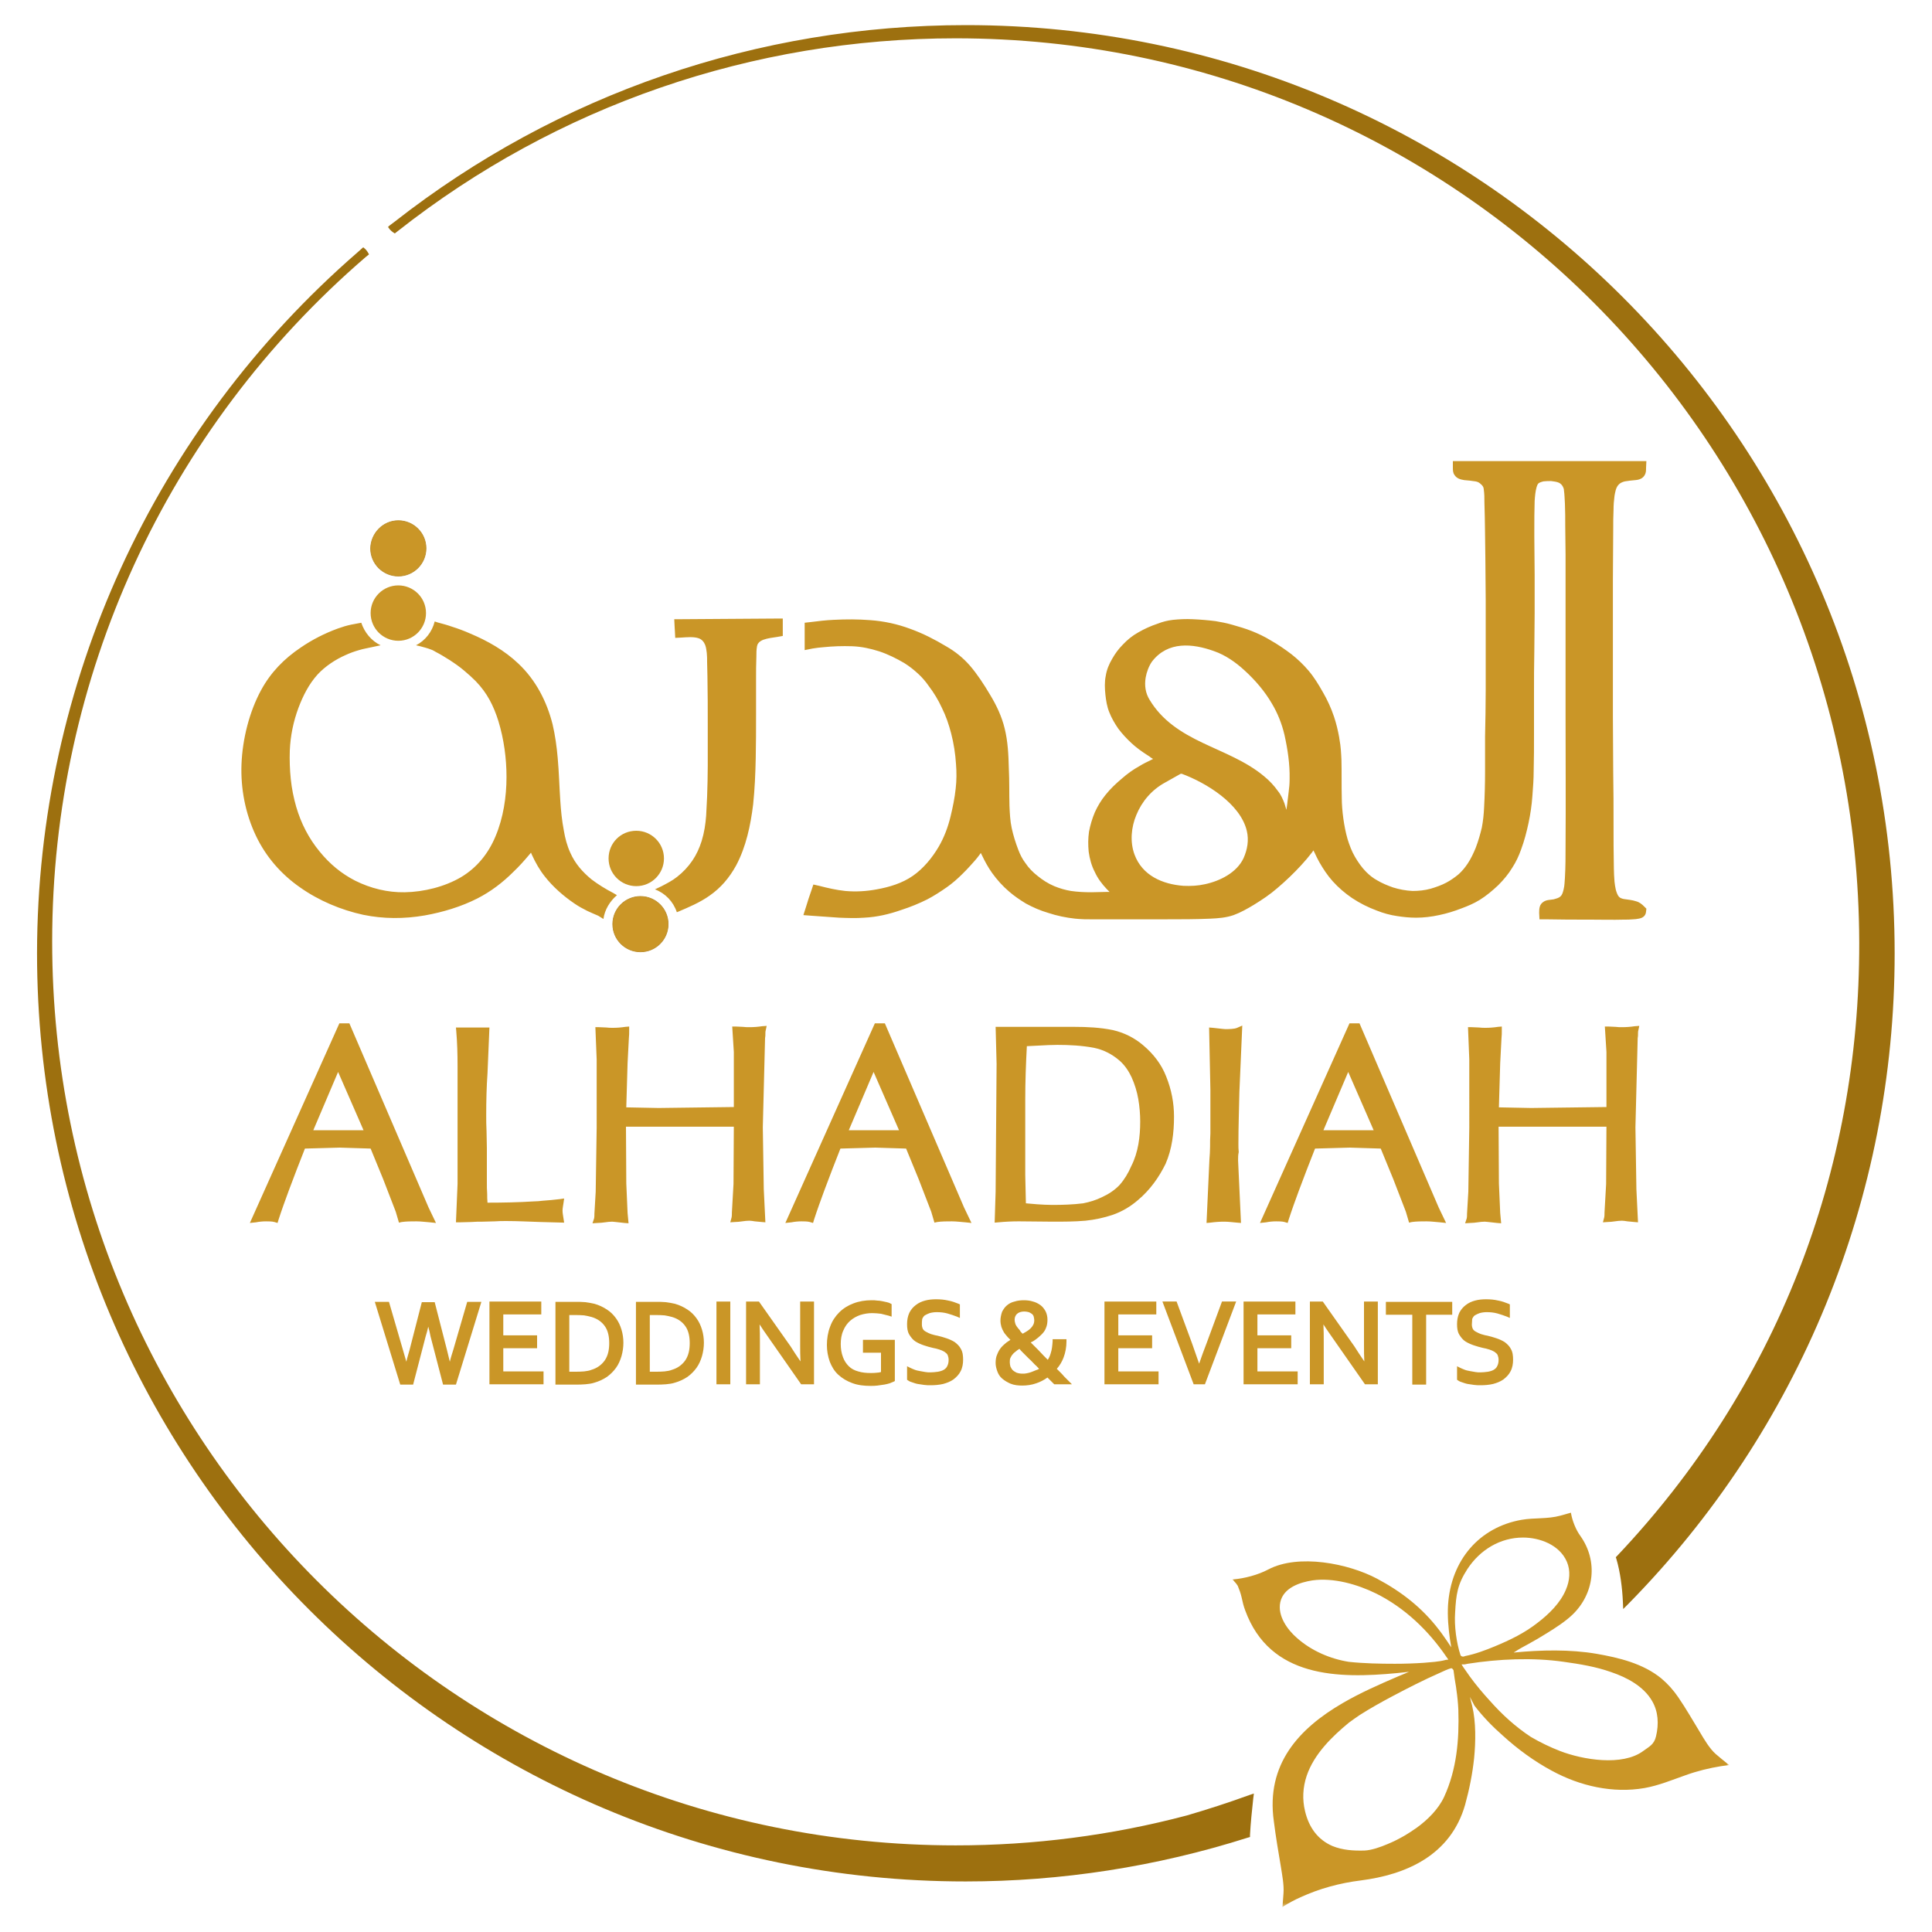 <?xml version="1.0" encoding="utf-8"?>
<!-- Generator: Adobe Illustrator 27.1.1, SVG Export Plug-In . SVG Version: 6.00 Build 0)  -->
<svg version="1.1" id="Layer_1" xmlns="http://www.w3.org/2000/svg" xmlns:xlink="http://www.w3.org/1999/xlink" x="0px" y="0px"
	 viewBox="0 0 600 600" style="enable-background:new 0 0 600 600;" xml:space="preserve">
<style type="text/css">
	.st0{fill-rule:evenodd;clip-rule:evenodd;fill:#CA9627;}
	.st1{fill:none;stroke:#BA8B28;stroke-width:0.216;stroke-miterlimit:10;}
	.st2{filter:url(#Adobe_OpacityMaskFilter);}
	.st3{fill:url(#SVGID_00000085952704765348096510000017454377629397386643_);}
	.st4{mask:url(#SVGID_1_);fill-rule:evenodd;clip-rule:evenodd;fill:#CA9627;}
	.st5{fill-rule:evenodd;clip-rule:evenodd;fill:#9D700F;}
</style>
<g>
	<path class="st0" d="M317.6,414.2c0.4-0.2,0.8-0.5,1.2-0.7c0.5-0.3,0.9-0.6,1.3-1c0.3-0.3,0.6-0.7,0.8-1.1c0.2-0.4,0.3-0.9,0.3-1.4
		c0-0.4-0.1-0.8-0.2-1.2c-0.1-0.3-0.3-0.6-0.6-0.8c-0.3-0.2-0.6-0.4-0.9-0.5c-0.4-0.1-0.9-0.2-1.3-0.2c-0.8,0-1.6,0.1-2.3,0.7
		c-0.6,0.5-0.8,1.2-0.8,1.9c0,0.4,0.1,0.7,0.2,1.1c0.1,0.4,0.3,0.7,0.5,1c0.3,0.4,0.6,0.8,0.9,1.1
		C316.9,413.6,317.3,413.9,317.6,414.2 M322.7,425.1c-0.4-0.4-0.8-0.9-1.3-1.3c-0.6-0.6-1.2-1.3-1.9-1.9c-0.6-0.6-1.2-1.2-1.8-1.8
		c-0.4-0.4-0.8-0.8-1.1-1.2c-0.3,0.2-0.7,0.4-1,0.7c-0.4,0.3-0.8,0.6-1.1,1c-0.3,0.3-0.5,0.7-0.7,1.1c-0.2,0.4-0.2,0.9-0.2,1.4
		c0,0.5,0.1,0.9,0.2,1.3c0.2,0.4,0.4,0.8,0.7,1.1c0.3,0.3,0.8,0.6,1.2,0.8c0.6,0.2,1.2,0.3,1.8,0.3c0.5,0,0.9,0,1.3-0.1
		c0.5-0.1,1-0.2,1.5-0.4c0.5-0.2,1-0.4,1.5-0.6C322.1,425.4,322.4,425.3,322.7,425.1z M201.8,408.3v17.7h1.6c1,0,2,0,3-0.1
		c0.8-0.1,1.6-0.2,2.3-0.5c1.7-0.5,3.1-1.5,4.1-2.9c1.1-1.6,1.4-3.5,1.4-5.4c0-1.8-0.3-3.8-1.4-5.3c-1-1.4-2.4-2.3-4.1-2.8
		c-0.8-0.2-1.5-0.4-2.3-0.5c-1-0.1-2-0.1-3-0.1H201.8z M176.8,408.3v17.7h1.6c1,0,2,0,3-0.1c0.8-0.1,1.6-0.2,2.3-0.5
		c1.7-0.5,3.1-1.5,4.1-2.9c1.1-1.6,1.4-3.5,1.4-5.4c0-1.8-0.3-3.8-1.4-5.3c-1-1.4-2.4-2.3-4.1-2.8c-0.8-0.2-1.5-0.4-2.3-0.5
		c-1-0.1-2-0.1-3-0.1H176.8z M457.1,411.3c0,0.5,0.1,1,0.3,1.4c0.2,0.4,0.6,0.7,1,0.9c0.5,0.3,1,0.5,1.5,0.7c0.7,0.2,1.3,0.4,2,0.5
		c0.9,0.2,1.9,0.5,2.8,0.8c0.9,0.3,1.8,0.7,2.6,1.2c0.8,0.6,1.5,1.3,1.9,2.1c0.6,1,0.7,2.2,0.7,3.4c0,1.2-0.2,2.5-0.8,3.6
		c-0.5,1-1.3,1.8-2.2,2.5c-1,0.7-2.1,1.1-3.2,1.4c-1.3,0.3-2.6,0.4-3.9,0.4c-0.7,0-1.3,0-2-0.1c-0.7-0.1-1.3-0.2-2-0.3
		c-0.6-0.1-1.1-0.3-1.7-0.5c-0.4-0.1-0.9-0.3-1.3-0.6l-0.3-0.2v-4.2l1,0.5c0.4,0.2,0.9,0.4,1.4,0.6c0.5,0.2,1.1,0.3,1.6,0.4
		c0.6,0.1,1.1,0.2,1.7,0.3c0.5,0.1,1.1,0.1,1.6,0.1c0.8,0,1.5-0.1,2.3-0.2c0.6-0.1,1.3-0.3,1.8-0.6c0.5-0.3,0.9-0.7,1.1-1.2
		c0.3-0.6,0.4-1.2,0.4-1.9c0-0.5-0.1-1-0.3-1.5c-0.2-0.4-0.6-0.7-1-1c-0.5-0.3-1-0.5-1.6-0.7c-0.7-0.2-1.3-0.4-2-0.5
		c-0.9-0.2-1.9-0.5-2.8-0.8c-0.9-0.3-1.8-0.7-2.6-1.2c-0.8-0.5-1.4-1.3-1.9-2.1c-0.6-1-0.7-2.1-0.7-3.3c0-1.2,0.2-2.4,0.7-3.5
		c0.5-1,1.2-1.8,2-2.4c0.9-0.7,1.8-1.1,2.9-1.4c1.1-0.3,2.3-0.4,3.4-0.4c1.3,0,2.5,0.1,3.8,0.4c1.1,0.2,2.2,0.6,3.2,1l0.4,0.2v4.2
		l-0.9-0.4c-1-0.4-2-0.7-3-1c-1.1-0.3-2.2-0.4-3.3-0.4c-0.7,0-1.5,0.1-2.2,0.3c-0.5,0.2-1,0.4-1.5,0.7c-0.4,0.3-0.6,0.7-0.8,1.1
		C457.2,410.3,457.1,410.8,457.1,411.3z M438.5,408.3h-8.1v-4h20.6v4h-8.1v21.7h-4.3V408.3z M423.7,422.8c-0.1-1.7-0.1-3.3-0.1-5
		v-13.6h4.3v25.7h-4l-9.7-13.9c-1.1-1.6-2.2-3.1-3.2-4.7c0.1,1.8,0.1,3.7,0.1,5.5v13.1h-4.3v-25.7h4l9.8,13.9
		C421.6,419.7,422.6,421.2,423.7,422.8z M390.5,425.9H403v4h-16.8v-25.7h16.1v4h-11.8v6.5H401v4h-10.5V425.9z M372.4,423.5
		c0.7-2.1,1.5-4.2,2.3-6.3l4.8-13h4.4l-9.7,25.7h-3.5l-9.7-25.7h4.4l4.8,13C370.9,419.3,371.7,421.4,372.4,423.5z M347.3,425.9h12.5
		v4H343v-25.7h16.1v4h-11.8v6.5h10.5v4h-10.5V425.9z M328.2,425.1c0.4,0.4,0.7,0.7,1.1,1.1c0.4,0.4,0.8,0.8,1.2,1.3
		c0.3,0.3,0.6,0.6,0.9,0.9c0.1,0.1,0.3,0.3,0.4,0.4l1.1,1.1h-5.5l-0.2-0.2c-0.2-0.2-0.5-0.5-0.7-0.7c-0.4-0.4-0.8-0.8-1.2-1.2
		c-1.1,0.8-2.3,1.4-3.5,1.8c-1.4,0.5-2.9,0.7-4.3,0.7c-1.2,0-2.5-0.1-3.7-0.6c-0.9-0.4-1.8-0.9-2.6-1.6c-0.7-0.6-1.2-1.4-1.5-2.3
		c-0.3-0.8-0.5-1.7-0.5-2.5c0-0.9,0.1-1.9,0.5-2.7c0.3-0.8,0.7-1.5,1.2-2.1c0.5-0.6,1.1-1.1,1.7-1.6c0.4-0.3,0.8-0.5,1.2-0.8
		c-0.3-0.3-0.5-0.5-0.8-0.8c-0.4-0.5-0.9-1-1.2-1.5c-0.3-0.5-0.6-1.1-0.8-1.7c-0.2-0.7-0.3-1.3-0.3-2c0-0.9,0.2-1.8,0.5-2.7
		c0.4-0.8,0.9-1.5,1.5-2c0.7-0.6,1.5-1,2.4-1.2c0.9-0.3,1.9-0.4,2.9-0.4c0.9,0,1.9,0.1,2.8,0.4c0.8,0.2,1.6,0.6,2.3,1.1
		c0.7,0.5,1.2,1.2,1.6,1.9c0.4,0.8,0.6,1.7,0.6,2.6c0,0.9-0.1,1.8-0.5,2.7c-0.3,0.8-0.8,1.4-1.4,2c-0.6,0.6-1.2,1.1-1.9,1.6
		c-0.4,0.3-0.9,0.6-1.4,0.8c0.3,0.3,0.5,0.5,0.8,0.8c0.5,0.5,1.1,1.1,1.6,1.6c0.6,0.6,1.1,1.2,1.7,1.8c0.4,0.4,0.8,0.8,1.2,1.2
		c0.4-0.6,0.7-1.3,0.9-2c0.4-1.2,0.5-2.4,0.6-3.7l0-0.7h4.3l0,0.7c0,1.7-0.3,3.4-0.9,5C329.8,422.9,329.1,424.1,328.2,425.1z
		 M286.3,411.3c0,0.5,0.1,1,0.3,1.4c0.2,0.4,0.6,0.7,1,0.9c0.5,0.3,1,0.5,1.5,0.7c0.7,0.2,1.3,0.4,2,0.5c0.9,0.2,1.9,0.5,2.8,0.8
		c0.9,0.3,1.8,0.7,2.6,1.2c0.8,0.6,1.5,1.3,1.9,2.1c0.6,1,0.7,2.2,0.7,3.4c0,1.2-0.2,2.5-0.8,3.6c-0.5,1-1.3,1.8-2.2,2.5
		c-1,0.7-2.1,1.1-3.2,1.4c-1.3,0.3-2.6,0.4-3.9,0.4c-0.7,0-1.3,0-2-0.1c-0.7-0.1-1.3-0.2-2-0.3c-0.6-0.1-1.1-0.3-1.7-0.5
		c-0.4-0.1-0.9-0.3-1.3-0.6l-0.3-0.2v-4.2l1,0.5c0.4,0.2,0.9,0.4,1.4,0.6c0.5,0.2,1.1,0.3,1.6,0.4c0.6,0.1,1.1,0.2,1.7,0.3
		c0.5,0.1,1.1,0.1,1.6,0.1c0.8,0,1.5-0.1,2.3-0.2c0.6-0.1,1.3-0.3,1.8-0.6c0.5-0.3,0.9-0.7,1.1-1.2c0.3-0.6,0.4-1.2,0.4-1.9
		c0-0.5-0.1-1-0.3-1.5c-0.2-0.4-0.6-0.7-1-1c-0.5-0.3-1-0.5-1.6-0.7c-0.7-0.2-1.3-0.4-2-0.5c-0.9-0.2-1.9-0.5-2.8-0.8
		c-0.9-0.3-1.8-0.7-2.6-1.2c-0.8-0.5-1.4-1.3-1.9-2.1c-0.6-1-0.7-2.1-0.7-3.3c0-1.2,0.2-2.4,0.7-3.5c0.5-1,1.2-1.8,2-2.4
		c0.9-0.7,1.8-1.1,2.9-1.4c1.1-0.3,2.3-0.4,3.4-0.4c1.3,0,2.5,0.1,3.8,0.4c1.1,0.2,2.2,0.6,3.2,1l0.4,0.2v4.2l-0.9-0.4
		c-1-0.4-2-0.7-3-1c-1.1-0.3-2.2-0.4-3.3-0.4c-0.7,0-1.5,0.1-2.2,0.3c-0.5,0.2-1,0.4-1.5,0.7c-0.4,0.3-0.6,0.7-0.8,1.1
		C286.3,410.3,286.3,410.8,286.3,411.3z M273.6,420.1H268v-4h9.9v12.8l-0.4,0.2c-0.4,0.2-0.8,0.3-1.2,0.5c-0.6,0.2-1.2,0.3-1.7,0.4
		c-0.7,0.1-1.4,0.2-2.1,0.3c-0.7,0.1-1.5,0.1-2.2,0.1c-1.9,0-3.9-0.2-5.7-0.9c-1.6-0.6-3-1.4-4.3-2.6c-1.2-1.1-2-2.5-2.6-4
		c-0.6-1.7-0.9-3.4-0.9-5.2c0-1.9,0.3-3.9,1-5.7c0.6-1.7,1.6-3.2,2.8-4.4c1.3-1.3,2.8-2.2,4.4-2.8c1.8-0.7,3.7-1,5.7-1
		c0.6,0,1.1,0,1.7,0.1c0.5,0,1.1,0.1,1.6,0.2c0.5,0.1,0.9,0.2,1.4,0.3c0.4,0.1,0.8,0.2,1.1,0.4l0.4,0.2v3.9l-0.9-0.3
		c-0.8-0.2-1.6-0.4-2.4-0.6c-0.9-0.1-1.8-0.2-2.7-0.2c-1.3,0-2.5,0.2-3.8,0.6c-1.1,0.4-2.2,1-3.1,1.8c-0.9,0.8-1.6,1.8-2.1,3
		c-0.6,1.3-0.8,2.8-0.8,4.2c0,1.4,0.2,2.8,0.7,4.1c0.4,1.1,1,2,1.8,2.8c0.8,0.8,1.8,1.3,2.9,1.6c1.3,0.4,2.6,0.5,3.9,0.5
		c0.7,0,1.3,0,2-0.1c0.4,0,0.8-0.1,1.2-0.2V420.1z M248.6,422.8c-0.1-1.7-0.1-3.3-0.1-5v-13.6h4.3v25.7h-4l-9.7-13.9
		c-1.1-1.6-2.2-3.1-3.2-4.7c0.1,1.8,0.1,3.7,0.1,5.5v13.1h-4.3v-25.7h4l9.8,13.9C246.5,419.7,247.5,421.2,248.6,422.8z M222.5,429.9
		v-25.7h4.3v25.7H222.5z M218.6,417c0,1.4-0.2,2.8-0.6,4.2c-0.4,1.3-0.9,2.5-1.7,3.6c-0.8,1.1-1.7,2-2.8,2.8
		c-1.2,0.8-2.5,1.4-3.9,1.8c-0.9,0.3-1.8,0.4-2.8,0.5c-1,0.1-2.1,0.1-3.1,0.1h-6.2v-25.7h6.2c1,0,2.1,0,3.1,0.1
		c0.9,0.1,1.9,0.3,2.8,0.5c1.4,0.4,2.7,1,3.9,1.8c1.1,0.7,2,1.6,2.8,2.7c0.8,1.1,1.3,2.2,1.7,3.5C218.4,414.2,218.6,415.6,218.6,417
		z M193.6,417c0,1.4-0.2,2.8-0.6,4.2c-0.4,1.3-0.9,2.5-1.7,3.6c-0.8,1.1-1.7,2-2.8,2.8c-1.2,0.8-2.5,1.4-3.9,1.8
		c-0.9,0.3-1.8,0.4-2.8,0.5c-1,0.1-2.1,0.1-3.1,0.1h-6.2v-25.7h6.2c1,0,2.1,0,3.1,0.1c0.9,0.1,1.9,0.3,2.8,0.5
		c1.4,0.4,2.7,1,3.9,1.8c1.1,0.7,2,1.6,2.8,2.7c0.8,1.1,1.3,2.2,1.7,3.5C193.4,414.2,193.6,415.6,193.6,417z M156.3,425.9h12.5v4
		h-16.8v-25.7h16.1v4h-11.8v6.5h10.5v4h-10.5V425.9z M133,412c-0.2,1-0.5,2-0.8,3l-3.9,15h-4l-7.9-25.7h4.4l4.3,14.8
		c0.4,1.3,0.7,2.5,1.1,3.8c0.1-0.3,0.1-0.6,0.2-0.9c0.3-0.9,0.5-1.9,0.8-2.8l3.8-14.8h4l3.8,14.8c0.3,1.2,0.6,2.5,0.9,3.7
		c0.3-1.3,0.7-2.5,1.1-3.8l4.3-14.8h4.4l-7.9,25.7h-4l-3.9-15C133.5,414,133.3,413,133,412z"/>
	<path class="st0" d="M187.4,285.4c0.4-2.9,2-5.5,4.2-7.4l-1.2-0.7c-2.3-1.2-4.6-2.6-6.7-4.2c-2.8-2.3-5.1-4.9-6.6-8.3
		c-1-2.2-1.6-4.5-2-6.9c-0.6-3.1-0.9-6.2-1.1-9.3c-0.3-4.4-0.4-8.8-0.8-13.2c-0.3-3.5-0.8-7.1-1.6-10.5c-1.8-7.1-5.2-13.7-10.6-18.8
		c-4.3-4.1-9.6-7.1-15.1-9.4c-1.8-0.8-3.7-1.5-5.6-2.1c-1.4-0.5-2.9-0.9-4.4-1.3l-0.9-0.3c-0.8,3.2-2.9,5.9-5.8,7.4l1.3,0.3
		c1.1,0.3,2.3,0.6,3.3,1l0,0c0.6,0.2,1.1,0.5,1.6,0.8c1.4,0.7,2.8,1.6,4.1,2.4c1.7,1.1,3.3,2.2,4.8,3.5c1.2,1,2.3,2,3.4,3.1
		c3.6,3.7,5.6,7.7,7.1,12.5c1.7,5.6,2.5,11.5,2.5,17.3c0,6.2-1,12.7-3.4,18.4c-2.2,5.3-5.7,9.7-10.7,12.7c-5.1,3-11.6,4.6-17.5,4.7
		c-5.3,0.1-10.6-1.2-15.4-3.6c-4.3-2.2-7.9-5.2-11-9c-3.4-4.1-5.8-8.8-7.3-13.9c-0.8-2.8-1.4-5.7-1.7-8.7c-0.3-2.9-0.4-5.9-0.3-8.8
		c0.2-4.6,1.1-9,2.7-13.3c1.4-3.7,3.2-7.3,5.9-10.3c2.4-2.6,5.6-4.7,8.8-6.1c1.3-0.6,2.7-1.1,4.1-1.5c1.3-0.4,2.6-0.6,3.9-0.9
		l2.8-0.6c-2.9-1.4-5-4-6-7c-1.1,0.2-2.1,0.4-3.2,0.6c-1.4,0.3-2.7,0.7-4.1,1.2c-4.1,1.5-8,3.5-11.5,5.9c-5.2,3.5-9.3,7.7-12.3,13.2
		c-3.7,6.8-5.8,15.3-6.1,23c-0.3,7.6,1.2,15.4,4.5,22.3c3.1,6.5,7.8,11.9,13.7,16c5.8,4.1,12.7,7,19.6,8.5
		c6.3,1.3,12.7,1.3,19.1,0.2c5.6-1,11.3-2.7,16.4-5.3c4.1-2.1,7.8-4.9,11.1-8.2c1.8-1.7,3.4-3.5,5-5.4l0.5-0.6l0.3,0.7
		c1.1,2.4,2.4,4.7,4,6.7c2.5,3.2,5.8,6.1,9.2,8.4c1.3,0.9,2.6,1.6,4,2.3c1.1,0.5,2.2,1,3.4,1.5L187.4,285.4z M398.9,249.5
		c-0.5-1.3-1.1-2.7-2-3.8c-1.2-1.7-2.7-3.3-4.3-4.6c-5.6-4.7-12.6-7.3-19.1-10.4c-6.7-3.2-12.6-6.9-16.5-13.4
		c-1.3-2.1-1.6-4.5-1.2-6.9c0.3-1.7,1-3.6,2-5c4.9-6.3,12.5-5.6,19.2-3.2c3.5,1.2,6.8,3.5,9.5,6c3.3,3,6.3,6.5,8.5,10.3
		c1.8,3,3.1,6.3,3.9,9.7c1,4.5,1.7,9.1,1.6,13.7c0,1.4-0.1,2.7-0.3,4.1c-0.1,1.1-0.3,2.2-0.4,3.3c0,0,0,0.1,0,0.1l-0.3,2.1
		L398.9,249.5z M367,240.3c7.6,2.8,18.2,9.3,20.2,17.7c0.7,2.9,0.2,5.8-1,8.5c-2.1,4.5-7.3,7.1-12,8.1c-2.2,0.5-4.4,0.6-6.7,0.5
		c-6.5-0.5-12.8-3.2-15.2-9.8c-1.4-3.9-1-8.4,0.6-12.2c1.7-4.2,4.8-7.8,8.8-10c1.6-0.9,3.2-1.8,4.8-2.7l0.2-0.1L367,240.3z
		 M478.1,285.5l1.9,0c4.6,0.1,9.3,0.1,13.9,0.1c3.5,0,6.9,0.1,10.4,0c1,0,1.9,0,2.9-0.1c0.6,0,1.1-0.1,1.7-0.2
		c1.3-0.2,2.2-0.9,2.3-2.2l0.1-0.9l-0.6-0.6c-0.8-0.8-1.5-1.4-2.6-1.7c-1.2-0.4-2.5-0.5-3.8-0.7c-0.5-0.1-1.2-0.3-1.5-0.7
		c-0.5-0.5-0.8-1.5-1-2.2c-0.2-0.8-0.3-1.7-0.4-2.5c-0.1-1.4-0.2-2.8-0.2-4.2c-0.1-4.6-0.1-9.2-0.1-13.7c0-5.3,0-10.5-0.1-15.8
		c0-5.8-0.1-11.7-0.1-17.5c0-7.6,0-15.2,0-22.8c0-6.6,0-13.1,0-19.7c0-5.3,0.1-10.5,0.1-15.8c0-2,0-4,0.1-6c0-1.4,0.1-2.8,0.3-4.3
		c0.2-1.1,0.4-2.5,1.2-3.4c0.5-0.6,1.2-0.9,2-1.1c1.1-0.2,2.2-0.3,3.3-0.4c1.2-0.1,2.3-0.5,2.9-1.6c0.4-0.7,0.4-1.4,0.4-2.2l0.1-2.1
		l-2.1,0c-12.4,0-24.7,0-37.1,0c-6.3,0-12.6,0-18.9,0h-2v2c0,0.8,0,1.6,0.5,2.3c0.7,1.1,1.8,1.4,3,1.6c1.2,0.1,2.3,0.2,3.5,0.4
		c0.5,0.1,0.9,0.2,1.4,0.6c0.4,0.3,0.8,0.7,1,1.1c0.1,0.2,0.2,0.5,0.2,0.8c0.2,1.4,0.2,2.7,0.2,4.1c0.2,5.9,0.2,11.9,0.3,17.9
		c0,4.1,0.1,8.1,0.1,12.2c0,4.2,0,8.4,0,12.6c0,5.2,0,10.4,0,15.6c0,4.8-0.1,9.5-0.2,14.3c0,3.6,0,7.3,0,10.9
		c0,3.7-0.1,7.5-0.3,11.2c-0.1,2.1-0.3,4.1-0.7,6.2c-0.5,2.1-1.1,4.2-1.9,6.3c-0.7,1.7-1.5,3.4-2.5,4.9c-0.8,1.2-1.7,2.3-2.8,3.3
		c-1.2,1-2.5,1.9-3.8,2.6c-1.5,0.8-3.2,1.4-4.9,1.9c-1.8,0.5-3.7,0.7-5.6,0.7c-2.1-0.1-4.2-0.5-6.1-1.1c-1.7-0.6-3.4-1.3-4.9-2.2
		c-1.3-0.7-2.4-1.6-3.4-2.6c-1.4-1.4-2.5-3-3.5-4.7c-1-1.7-1.7-3.6-2.3-5.5c-0.6-2.1-1-4.2-1.3-6.3c-0.3-2.2-0.5-4.4-0.5-6.6
		c-0.1-3.9,0-7.8-0.1-11.7c-0.1-2.1-0.2-4.2-0.6-6.3c0-0.2-0.1-0.4-0.1-0.7c-0.4-2.2-0.9-4.3-1.6-6.4c-0.9-2.7-2.1-5.3-3.5-7.7
		c-1.3-2.3-2.7-4.6-4.4-6.6c-1.6-1.9-3.4-3.6-5.3-5.1c-2.1-1.6-4.3-3.1-6.6-4.4c-1.8-1.1-3.7-2-5.7-2.8c-2-0.8-4.1-1.4-6.2-2
		c-1.7-0.5-3.4-0.8-5.1-1.1c-2.4-0.3-4.8-0.5-7.2-0.6c-2-0.1-4,0-6,0.2c-1.7,0.2-3.3,0.6-4.8,1.2c-2.1,0.7-4.1,1.6-6,2.7
		c-1.8,1-3.4,2.3-4.8,3.8c-1.3,1.3-2.4,2.8-3.3,4.4c-1,1.7-1.7,3.4-2,5.3c-0.4,1.9-0.3,4-0.1,5.9c0.2,1.8,0.5,3.7,1.2,5.4
		c0.7,1.8,1.7,3.5,2.8,5.1c1.2,1.6,2.6,3.1,4.1,4.5c1.5,1.4,3.2,2.6,4.9,3.7c0.3,0.2,0.7,0.4,1,0.7l0.8,0.5l-0.8,0.4
		c-1.2,0.6-2.3,1.1-3.4,1.8c-2,1.1-3.8,2.4-5.5,3.9c-1.8,1.5-3.6,3.2-5.1,5.1c-1.3,1.6-2.4,3.4-3.3,5.4c-0.8,1.9-1.4,3.9-1.8,6
		c-0.3,2.1-0.3,4.1-0.1,6.2c0.3,2.2,0.9,4.4,1.9,6.3c0.9,2,2.2,3.7,3.7,5.3c0,0,0.1,0.1,0.1,0.1l0.8,0.8l-1.1,0
		c-1.5,0-3.1,0.1-4.6,0.1c-2.1,0-4.2-0.1-6.3-0.4c-1.8-0.3-3.5-0.8-5.2-1.5c-1.9-0.8-3.6-1.9-5.2-3.2c-1.4-1.1-2.7-2.4-3.7-3.9
		c-1-1.3-1.7-2.7-2.3-4.3c-0.8-2.1-1.5-4.3-2-6.6c-0.5-2.3-0.6-4.7-0.7-7c-0.1-3.8,0-7.7-0.2-11.6c-0.1-4.2-0.3-8.4-1.3-12.4
		c-0.9-3.7-2.5-7.1-4.5-10.4c-1.9-3.2-3.9-6.3-6.3-9.1c-2.2-2.5-4.6-4.4-7.4-6c-3.5-2.1-7.2-4-11.1-5.4c-4-1.5-8.2-2.4-12.4-2.7
		c-3.8-0.3-7.6-0.3-11.4-0.1c-2.4,0.1-4.8,0.4-7.2,0.7l-1.8,0.2v1.8c0,1.4,0,2.8,0,4.2v2.5l2.5-0.5c1.1-0.2,2.2-0.3,3.3-0.4
		c3-0.3,5.9-0.4,8.9-0.3c2.9,0.1,5.7,0.7,8.5,1.6c2.7,0.9,5.3,2.2,7.7,3.6c1.6,1,3,2.1,4.4,3.4c1.2,1.1,2.3,2.4,3.2,3.7
		c1.6,2.1,3,4.4,4.1,6.8c1.3,2.6,2.2,5.3,2.9,8c0.8,3.1,1.3,6.3,1.5,9.5c0.2,2.5,0.2,5.1-0.1,7.6c-0.3,2.9-0.9,5.8-1.6,8.7
		c-0.8,3.3-2,6.5-3.7,9.4c-2,3.4-4.7,6.7-8,9c-3.3,2.3-7.3,3.5-11.2,4.2c-3.2,0.6-6.5,0.8-9.8,0.5c-2.8-0.3-5.4-0.9-8.1-1.6
		l-1.8-0.4l-0.6,1.8c-0.6,1.7-1.2,3.5-1.7,5.2l-0.8,2.5l2.6,0.2c2.8,0.2,5.7,0.4,8.5,0.6c2.6,0.1,5.2,0.2,7.8,0
		c4-0.2,7.8-1.1,11.5-2.4c2.8-0.9,5.5-2,8.1-3.3c2.1-1.1,4.1-2.4,6.1-3.8c1.7-1.2,3.3-2.6,4.8-4.1c0.8-0.8,1.6-1.6,2.4-2.5
		c1-1.1,2-2.2,2.8-3.3l0.5-0.7l0.4,0.8c0.9,1.9,1.9,3.7,3.1,5.4c1.5,2.1,3.3,4.1,5.3,5.8c1.6,1.4,3.4,2.6,5.2,3.7
		c2.2,1.2,4.5,2.2,6.9,2.9c2.7,0.9,5.6,1.5,8.4,1.8c0.4,0,0.8,0.1,1.2,0.1c1.1,0.1,2.3,0.1,3.4,0.1c1.6,0,3.3,0,4.9,0
		c6.3,0,12.7,0,19,0c4.5,0,9,0,13.5-0.2c2.4-0.1,4.9-0.3,7.2-1.1c2.2-0.8,4.3-2,6.3-3.2c2.6-1.6,5-3.2,7.3-5.2
		c2.6-2.2,5.1-4.6,7.4-7.1c1.2-1.3,2.3-2.6,3.3-3.9l0.5-0.7l0.4,0.8c0.4,0.9,0.9,1.9,1.4,2.8c1.2,2.1,2.5,4.1,4.2,6
		c1.8,2,3.8,3.7,6,5.2c2.4,1.6,5,2.9,7.7,3.9c2,0.8,4.2,1.4,6.3,1.7c1.9,0.3,3.9,0.5,5.9,0.5c2.4,0,4.8-0.3,7.1-0.8
		c2.4-0.5,4.7-1.2,7-2.1c1.9-0.7,3.8-1.5,5.6-2.6c2.1-1.3,4-2.9,5.8-4.6c1.7-1.7,3.2-3.5,4.4-5.5c1.1-1.7,2-3.6,2.7-5.6
		c1-2.7,1.7-5.4,2.3-8.2c0.6-2.8,1-5.6,1.2-8.4c0.2-2.6,0.4-5.2,0.4-7.8c0.1-3.8,0.1-7.5,0.1-11.3c0-4.1,0-8.3,0-12.4
		c0-4.5,0-9.1,0.1-13.6c0-3.9,0.1-7.7,0.1-11.6c0-4,0-8,0-12c0-3.9-0.1-7.9-0.1-11.8c0-0.7,0-1.4,0-2c0-3,0-6.1,0.1-9.1
		c0.1-1.4,0.2-2.9,0.6-4.3c0.1-0.4,0.3-0.9,0.6-1.2c0.4-0.3,1.1-0.5,1.5-0.6c0.8-0.1,1.6-0.1,2.4-0.1c0.8,0.1,1.7,0.2,2.4,0.5
		c0.6,0.3,1,0.7,1.3,1.3c0.2,0.4,0.3,0.7,0.3,1.1c0.2,1.3,0.2,2.7,0.3,4.1c0.1,2.3,0.1,4.6,0.1,7c0,2.9,0.1,5.9,0.1,8.8
		c0,0.9,0,1.8,0,2.7c0,6.8,0,13.6,0,20.3c0,9.1,0,18.2,0,27.2c0,13.4,0.1,26.7,0,40.1c0,3.4,0,6.7-0.2,10.1
		c-0.1,1.2-0.1,2.4-0.4,3.6c-0.2,0.8-0.4,1.7-1,2.2c-0.5,0.5-1.4,0.7-2.1,0.9c-1.1,0.2-2.2,0.1-3.2,0.8c-1.2,0.8-1.3,2-1.3,3.4
		L478.1,285.5z M203.4,276.2c3.2,1.2,5.7,3.8,6.8,7.1l0.5-0.2c3.3-1.4,6.6-2.8,9.6-4.9c3.6-2.5,6.2-5.6,8.3-9.4
		c3.1-5.8,4.5-12.5,5.3-19c0.5-4.8,0.7-9.6,0.8-14.3c0.1-4.6,0.1-9.1,0.1-13.7c0-3.6,0-7.2,0-10.9c0-2.3,0-4.7,0.1-7
		c0-1.1,0-2.1,0.2-3.2c0.1-0.3,0.1-0.5,0.3-0.8c0.4-0.6,0.9-0.9,1.6-1.2c1.4-0.5,3-0.7,4.4-0.9l1.7-0.3v-1.8c0-0.5,0-1,0-1.5v-2.1
		l-2.1,0c-9.8,0.1-19.7,0.1-29.5,0.2l-2.1,0l0.1,2.1c0,0.6,0.1,1.1,0.1,1.7l0.1,2l2-0.1c1.6-0.1,3.7-0.3,5.2,0.2
		c1,0.3,1.7,1.1,2.1,2.1c0.3,0.8,0.4,1.7,0.5,2.5c0.1,0.9,0.1,1.9,0.1,2.8c0,1.5,0.1,2.9,0.1,4.4c0.1,5.1,0.1,10.2,0.1,15.3
		c0,4.2,0,8.3,0,12.5c0,3.2-0.1,6.4-0.2,9.6c-0.1,2-0.2,3.9-0.3,5.9c-0.2,2.7-0.6,5.3-1.4,7.9c-0.7,2.2-1.6,4.2-2.9,6.1
		c-1.3,1.9-2.9,3.6-4.7,5c-1.5,1.2-3.1,2-4.8,2.9L203.4,276.2z"/>
	<path class="st0" d="M198.9,278.4c4.7,0,8.6,3.8,8.6,8.6c0,4.7-3.8,8.6-8.6,8.6c-4.7,0-8.6-3.8-8.6-8.6
		C190.3,282.2,194.2,278.4,198.9,278.4z"/>
	<path class="st1" d="M198.9,278.4c4.7,0,8.6,3.8,8.6,8.6c0,4.7-3.8,8.6-8.6,8.6c-4.7,0-8.6-3.8-8.6-8.6
		C190.3,282.2,194.2,278.4,198.9,278.4z"/>
	<path class="st0" d="M123.7,181.8c4.7,0,8.6,3.8,8.6,8.6c0,4.7-3.8,8.6-8.6,8.6c-4.7,0-8.6-3.8-8.6-8.6
		C115.1,185.6,119,181.8,123.7,181.8"/>
	<path class="st0" d="M123.7,161.7c4.7,0,8.6,3.8,8.6,8.6c0,4.7-3.8,8.6-8.6,8.6c-4.7,0-8.6-3.8-8.6-8.6
		C115.2,165.6,119,161.7,123.7,161.7z"/>
	<path class="st1" d="M123.7,161.7c4.7,0,8.6,3.8,8.6,8.6c0,4.7-3.8,8.6-8.6,8.6c-4.7,0-8.6-3.8-8.6-8.6
		C115.2,165.6,119,161.7,123.7,161.7z"/>
	<path class="st0" d="M197.6,258c4.7,0,8.6,3.8,8.6,8.6c0,4.7-3.8,8.6-8.6,8.6c-4.7,0-8.6-3.8-8.6-8.6
		C189,261.8,192.8,258,197.6,258"/>
	<path class="st0" d="M426.6,351l-7.9-18.1L411,351H426.6z M318.6,373.7c1.2,0.1,2.3,0.2,3.5,0.3c1.6,0.1,3.1,0.2,4.7,0.2
		c3.2,0,6.4-0.1,9.6-0.5c2-0.4,4-1,5.8-1.9l0,0c2-0.9,4-2.2,5.5-3.8c1.5-1.7,2.7-3.7,3.6-5.8l0,0l0,0c2.2-4.3,2.8-9.2,2.8-13.9
		c0-2.3-0.2-4.7-0.6-7c-0.4-2.3-1.1-4.6-2.1-6.8c-0.9-1.9-2.1-3.7-3.7-5.1c-2.3-2-5-3.4-8-4c-3.7-0.7-7.6-0.9-11.3-0.9
		c-1.8,0-3.7,0.1-5.5,0.2c-1.3,0.1-2.7,0.1-4,0.2c-0.3,5.5-0.5,11.1-0.5,16.6l0,23.4L318.6,373.7z M279.2,351l-7.9-18.1l-7.7,18.1
		H279.2z M112.9,351l-7.9-18.1L97.3,351H112.9z M142.1,367.7V331c0-3.6-0.1-7.2-0.4-10.7l-0.1-1.2h10.4l-0.6,14.2
		c-0.3,4.3-0.4,8.6-0.4,12.9c0,1.7,0,3.4,0.1,5.1c0,1.7,0.1,3.4,0.1,5.1v10.7c0,1.2,0,2.5,0.1,3.7c0,0.9,0,1.8,0.1,2.7
		c4.8,0,9.6-0.1,14.4-0.4l0,0h0c0.9,0,1.9-0.1,2.7-0.2c1.8-0.1,3.5-0.3,5.3-0.5l1.4-0.2l-0.2,1.4c-0.1,0.8-0.3,1.6-0.3,2.4
		c0,0.7,0.2,1.7,0.3,2.4l0.2,1.3l-7.4-0.2c-3.5-0.1-7-0.3-10.5-0.3c-1.2,0-2.5,0-3.7,0.1c-1.3,0-2.5,0.1-3.8,0.1
		c-1.1,0-2.3,0-3.4,0.1c-1.2,0-2.4,0.1-3.7,0.1h-1.1L142.1,367.7z M465.4,350l0.1,17.5l0.4,9.2l0.3,3.2l-1.3-0.1
		c-0.9-0.1-1.8-0.2-2.7-0.3c-0.3,0-0.7-0.1-1.1-0.1c-0.7,0-1.5,0.1-2.2,0.2c-0.8,0.1-1.5,0.2-2.3,0.2l-1.6,0.1l0.5-1.5
		c0.1-0.4,0.1-1.1,0.1-1.5v0l0.4-6.8l0.3-19.9V329l-0.4-10h1.1c0.8,0,1.5,0.1,2.3,0.1c0.7,0.1,1.4,0.1,2.1,0.1
		c1.2,0,2.5-0.1,3.8-0.3l1.2-0.1v1.2c0,0.8,0,1.7-0.1,2.5l-0.4,7.7l-0.4,13.7l10,0.2l23.4-0.3v-17.1l-0.5-7.9h1.1
		c0.7,0,1.5,0.1,2.2,0.1c0.7,0.1,1.4,0.1,2.1,0.1c1.3,0,2.6-0.1,3.9-0.3l1.4-0.1l-0.3,1.4c-0.1,0.3-0.1,0.7-0.1,1.1
		c0,0.4,0,0.8-0.1,1.3l-0.7,27.7l0.3,19.2l0.5,10.3l-1.2-0.1c-0.7-0.1-1.4-0.1-2.1-0.2c-0.6-0.1-1.2-0.2-1.7-0.2
		c-0.7,0-1.5,0.1-2.2,0.2c-0.7,0.1-1.5,0.2-2.2,0.2l-1.5,0.1l0.4-1.5c0.1-0.4,0.1-1.2,0.1-1.6v0l0.5-8.8l0.1-17.8H465.4z M446.8,375
		l2.3,4.8l-1.9-0.2c-1.4-0.1-2.8-0.3-4.2-0.3c-1.4,0-3.1,0-4.5,0.2l-0.9,0.2l-1-3.4l-3.9-10.1l-3.9-9.5l-9.6-0.3l-10.8,0.3
		c-1.7,4.3-3.4,8.7-5,13c-1.1,3-2.2,6-3.2,9.1l-0.3,1l-1-0.3c-0.7-0.2-1.9-0.2-2.6-0.2c-1,0-2.1,0.1-3.1,0.3l-1.9,0.2l27.8-62h3.1
		L446.8,375z M384.5,360.4l0.9,19.4l-1.2-0.1c-1.3-0.1-2.7-0.3-4-0.3c-1.4,0-2.9,0.1-4.3,0.3l-1.2,0.1l0.9-19.7l0,0
		c0.1-1.3,0.2-2.7,0.2-4c0-1.4,0-2.7,0.1-4.1l0-13.5l-0.4-19.4l1.2,0.1c0.9,0.1,1.8,0.2,2.7,0.3c0.3,0,0.7,0.1,1.1,0.1
		c1,0,2.8,0,3.7-0.4l1.6-0.7l-0.9,20.7c-0.1,5.3-0.3,10.7-0.3,16c0,0.9,0,1.7,0.1,2.6C384.5,358.6,384.5,359.5,384.5,360.4z
		 M309.2,370.1l0.3-39.7l-0.3-11.5h24.4c4,0,8.1,0.2,12,1c3.5,0.8,6.7,2.4,9.4,4.7c3.2,2.7,5.7,5.9,7.2,9.8c1.6,4,2.4,8.1,2.4,12.4
		c0,4.9-0.6,10-2.6,14.6l0,0c-2.1,4.3-4.9,8.2-8.6,11.3c-2.3,2-5,3.6-7.9,4.6c-2.7,0.9-5.5,1.5-8.4,1.8c-3.4,0.3-6.8,0.3-10.2,0.3
		l-10.5-0.1c-2.1,0-4.2,0.1-6.3,0.3l-1.2,0.1L309.2,370.1z M299.4,375l2.3,4.8l-1.9-0.2c-1.4-0.1-2.8-0.3-4.2-0.3
		c-1.4,0-3.1,0-4.5,0.2l-0.9,0.2l-1-3.4l-3.9-10.1l-3.9-9.5l-9.6-0.3l-10.8,0.3c-1.7,4.3-3.4,8.7-5,13c-1.1,3-2.2,6-3.2,9.1l-0.3,1
		l-1-0.3c-0.7-0.2-1.9-0.2-2.6-0.2c-1,0-2.1,0.1-3.1,0.3l-1.9,0.2l27.8-62h3.1L299.4,375z M194.4,350l0.1,17.5l0.4,9.2l0.3,3.2
		l-1.3-0.1c-0.9-0.1-1.8-0.2-2.7-0.3c-0.3,0-0.7-0.1-1.1-0.1c-0.7,0-1.5,0.1-2.2,0.2c-0.8,0.1-1.5,0.2-2.3,0.2l-1.6,0.1l0.5-1.5
		c0.1-0.4,0.1-1.1,0.1-1.5v0l0.4-6.8l0.3-19.9V329l-0.4-10h1.1c0.8,0,1.5,0.1,2.3,0.1c0.7,0.1,1.4,0.1,2.1,0.1
		c1.2,0,2.5-0.1,3.8-0.3l1.2-0.1v1.2c0,0.8,0,1.7-0.1,2.5l-0.4,7.7l-0.4,13.7l10,0.2l23.4-0.3v-17.1l-0.5-7.9h1.1
		c0.7,0,1.5,0.1,2.2,0.1c0.7,0.1,1.4,0.1,2.1,0.1c1.3,0,2.6-0.1,3.9-0.3l1.4-0.1l-0.3,1.4c-0.1,0.3-0.1,0.7-0.1,1.1
		c0,0.4,0,0.8-0.1,1.3l-0.7,27.7l0.3,19.2l0.5,10.3l-1.2-0.1c-0.7-0.1-1.4-0.1-2.1-0.2c-0.6-0.1-1.2-0.2-1.7-0.2
		c-0.7,0-1.5,0.1-2.2,0.2c-0.7,0.1-1.5,0.2-2.2,0.2l-1.5,0.1l0.4-1.5c0.1-0.4,0.1-1.2,0.1-1.6v0l0.5-8.8l0.1-17.8H194.4z M133.1,375
		l2.3,4.8l-1.9-0.2c-1.4-0.1-2.8-0.3-4.2-0.3c-1.4,0-3.1,0-4.5,0.2l-0.9,0.2l-1-3.4l-3.9-10.1l-3.9-9.5l-9.6-0.3l-10.8,0.3
		c-1.7,4.3-3.4,8.7-5,13c-1.1,3-2.2,6-3.2,9.1l-0.3,1l-1-0.3c-0.7-0.2-1.9-0.2-2.6-0.2c-1,0-2.1,0.1-3.1,0.3l-1.9,0.2l27.8-62h3.1
		L133.1,375z"/>
	<defs>
		<filter id="Adobe_OpacityMaskFilter" filterUnits="userSpaceOnUse" x="382.7" y="469.4" width="154.5" height="122.8">
			<feColorMatrix  type="matrix" values="1 0 0 0 0  0 1 0 0 0  0 0 1 0 0  0 0 0 1 0"/>
		</filter>
	</defs>
	<mask maskUnits="userSpaceOnUse" x="382.7" y="469.4" width="154.5" height="122.8" id="SVGID_1_">
		<g class="st2">
			
				<linearGradient id="SVGID_00000083802223125337179170000015897662581653351081_" gradientUnits="userSpaceOnUse" x1="-79.18" y1="772.078" x2="-257.43" y2="252.768" gradientTransform="matrix(1 0 0 1 547.777 -216.128)">
				<stop  offset="0" style="stop-color:#FFFFFF"/>
				<stop  offset="1" style="stop-color:#000000"/>
			</linearGradient>
			
				<rect x="382.7" y="469.4" style="fill:url(#SVGID_00000083802223125337179170000015897662581653351081_);" width="154.5" height="122.8"/>
		</g>
	</mask>
	<path class="st4" d="M453.7,514.2L453.7,514.2c0.4,0.4,0.9,0.3,1.3,0.1c3.1-0.6,6.3-1.8,9.2-3c4.8-2,9.2-4.1,13.4-7.4
		c3.4-2.6,7-6.1,8.7-10.2c1.2-2.8,1.5-5.9,0.3-8.7c-2.3-5.3-8.5-7.5-13.6-7.5c-7,0-13.3,3.7-17.3,9.8c-3.1,4.8-3.5,7.9-3.8,13.5
		c-0.3,4.1,0.4,9.4,1.7,13.3L453.7,514.2z M449.8,515.4l-0.5-0.7c-5.7-8.4-13.1-15.4-21.9-19.8c-5.9-2.9-13.3-5-19.8-4.1
		c-3.8,0.6-9,2.2-10,6.8c-0.9,4.3,2.3,8.6,5.2,11.1c4.5,4,10.4,6.5,16.1,7.4l0,0c4.7,0.5,9.6,0.6,14.3,0.6c3,0,6-0.1,9-0.3
		c2.2-0.2,4.6-0.3,6.8-0.9L449.8,515.4z M451.2,518.4l-0.1-0.1c-0.1-0.1-0.2-0.2-0.3-0.2l-0.1,0l-0.1,0c-1.1,0.3-2.3,0.9-3.4,1.4
		c-5,2.2-9.9,4.7-14.8,7.3c-3.4,1.8-6.8,3.7-10.1,5.8c-1.2,0.8-2.3,1.6-3.4,2.4c-5.2,4.3-10.8,9.7-13.1,16.5
		c-1.2,3.6-1.4,7.3-0.5,11c1.2,5,3.9,8.8,8.5,10.8c3.2,1.3,6.6,1.5,10,1.4c2.2-0.1,5-1.1,7.1-2c3.2-1.3,6.3-3.1,9.1-5.1
		c3.3-2.4,6.7-5.7,8.5-9.6c3.9-8.5,4.7-17.7,4.4-27.1c-0.1-2-0.3-4.1-0.6-6.1c0-0.3-0.1-0.5-0.1-0.8c-0.3-1.8-0.6-3.5-0.8-5.3
		L451.2,518.4z M453.9,516.9l0.5,0.8c0.7,1,1.4,2,2.1,3c1.9,2.6,4,5.1,6.2,7.5c3.8,4.3,8,8.1,12.7,11.2l0,0c2.9,1.7,6,3.2,9.1,4.4
		c7,2.7,19.3,4.8,25.8,0c1.9-1.4,3.4-2,4-4.6c0.9-3.8,0.7-7.6-1.2-10.9c-2.7-4.7-8-7.4-12.7-9c-4.8-1.7-9.7-2.5-14.7-3.2
		c-9.7-1.4-20.3-0.9-29.9,0.6c-0.3,0.1-0.6,0.1-1,0.2L453.9,516.9z M456.5,527l0.7,2.8c1.2,5,1.1,11.1,0.6,16.2
		c-0.5,4.8-1.5,9.8-2.8,14.5c-4.5,15.7-18.3,21.7-32.5,23.5c-6.4,0.8-12.7,2.5-18.6,5.2c-1.8,0.8-3.7,1.8-5.4,2.9l-0.2,0.2l0-0.3
		c0.1-1.3,0.2-2.7,0.3-4c0.2-2.6-0.4-5.6-0.8-8.2c-0.8-4.7-1.6-9.4-2.2-14.2c-2.5-17.7,7.8-28.8,21.4-36.7c5.5-3.2,11.2-5.7,17-8.2
		l3.6-1.5l-3.8,0.4c-18,1.7-39.4,1.6-47.1-19.5c-0.5-1.3-0.8-2.6-1.1-4c-0.3-1.3-0.7-2.4-1.2-3.6c-0.3-0.5-0.7-1-1.1-1.4
		c-0.1-0.1-0.2-0.3-0.4-0.4l-0.2-0.2l0.3,0c3.5-0.3,7.7-1.4,10.9-3.1c9.3-4.9,24.8-1.9,33.8,2.9c7.5,4,14,9,19.3,16
		c0.8,1,1.5,2.1,2.3,3.2l1.4,2.1l-0.4-2.5c-0.5-3.5-0.8-7.1-0.6-10.6c0.9-14.1,9.8-24.2,22.8-26.5c4-0.7,8.1-0.2,12.1-1.3
		c1.1-0.3,2.1-0.6,3.2-0.9l0.1,0l0,0.2c0.4,2.3,1.5,5.1,2.9,7c5.6,7.9,4.3,18-2.5,24.5c-2.2,2.1-5.3,4.1-7.9,5.7
		c-1.9,1.2-3.8,2.3-5.8,3.4c-1.3,0.7-2.8,1.5-4,2.3c-0.1,0-0.3,0.2-0.5,0.3l0.2,0c8.3-0.8,17.3-1,25.5,0.4c6.9,1.2,14.5,3,20.2,7.7
		c2,1.7,3.7,3.6,5.2,5.8c2.4,3.5,4.5,7.2,6.7,10.8c1.3,2.2,3,5.1,4.9,6.8c1.3,1.1,2.6,2.2,4,3.3l0.3,0.2l-0.4,0
		c-0.7,0.1-1.5,0.2-2.2,0.3c-3.7,0.6-7.4,1.5-11,2.8c-4.3,1.5-8.3,3.2-12.8,4c-9.8,1.7-20-0.6-28.8-5.4c-5.4-2.9-10.6-6.7-15.2-10.9
		c-3.2-2.8-6.2-5.9-8.8-9.3L456.5,527z"/>
	<path class="st5" d="M111,78.4L111,78.4l1.8-1.6l0.7,0.6c0.3,0.3,0.5,0.6,0.7,0.9l0.4,0.7l-1,0.8c-62,53.4-97.4,130.7-97.4,212.6
		c0,155,125.6,280.7,280.6,280.7c24.2,0,48.4-3.1,71.8-9.3c6.5-1.9,13-4,19.3-6.3l1.5-0.5l-0.2,1.6c-0.4,3.7-0.8,7.5-1,11.2l0,0.7
		l-0.7,0.2c-28.3,9-57.9,13.6-87.6,13.6c-159.2,0-288.4-129-288.4-288.3C11.6,212.2,47.8,133.3,111,78.4 M120.9,70.1l1.6-1.2l0,0
		C173.3,29.1,235.4,7.8,300,7.8c159.2,0,288.4,129,288.4,288.3c0,75.8-29.5,147.9-82.7,202l-1.6,1.6l-0.1-2.3
		c-0.2-4.3-0.8-9.1-2-13.2l-0.2-0.6l0.4-0.4c49.3-52.1,75.4-119,75.2-190.6C577,137.7,451.9,11.9,296.8,11.9
		c-63,0-123.8,20.9-173.3,59.9l-0.9,0.7l-0.6-0.4c-0.3-0.2-0.6-0.5-0.9-0.8l-0.6-0.8L120.9,70.1z"/>
</g>
</svg>
